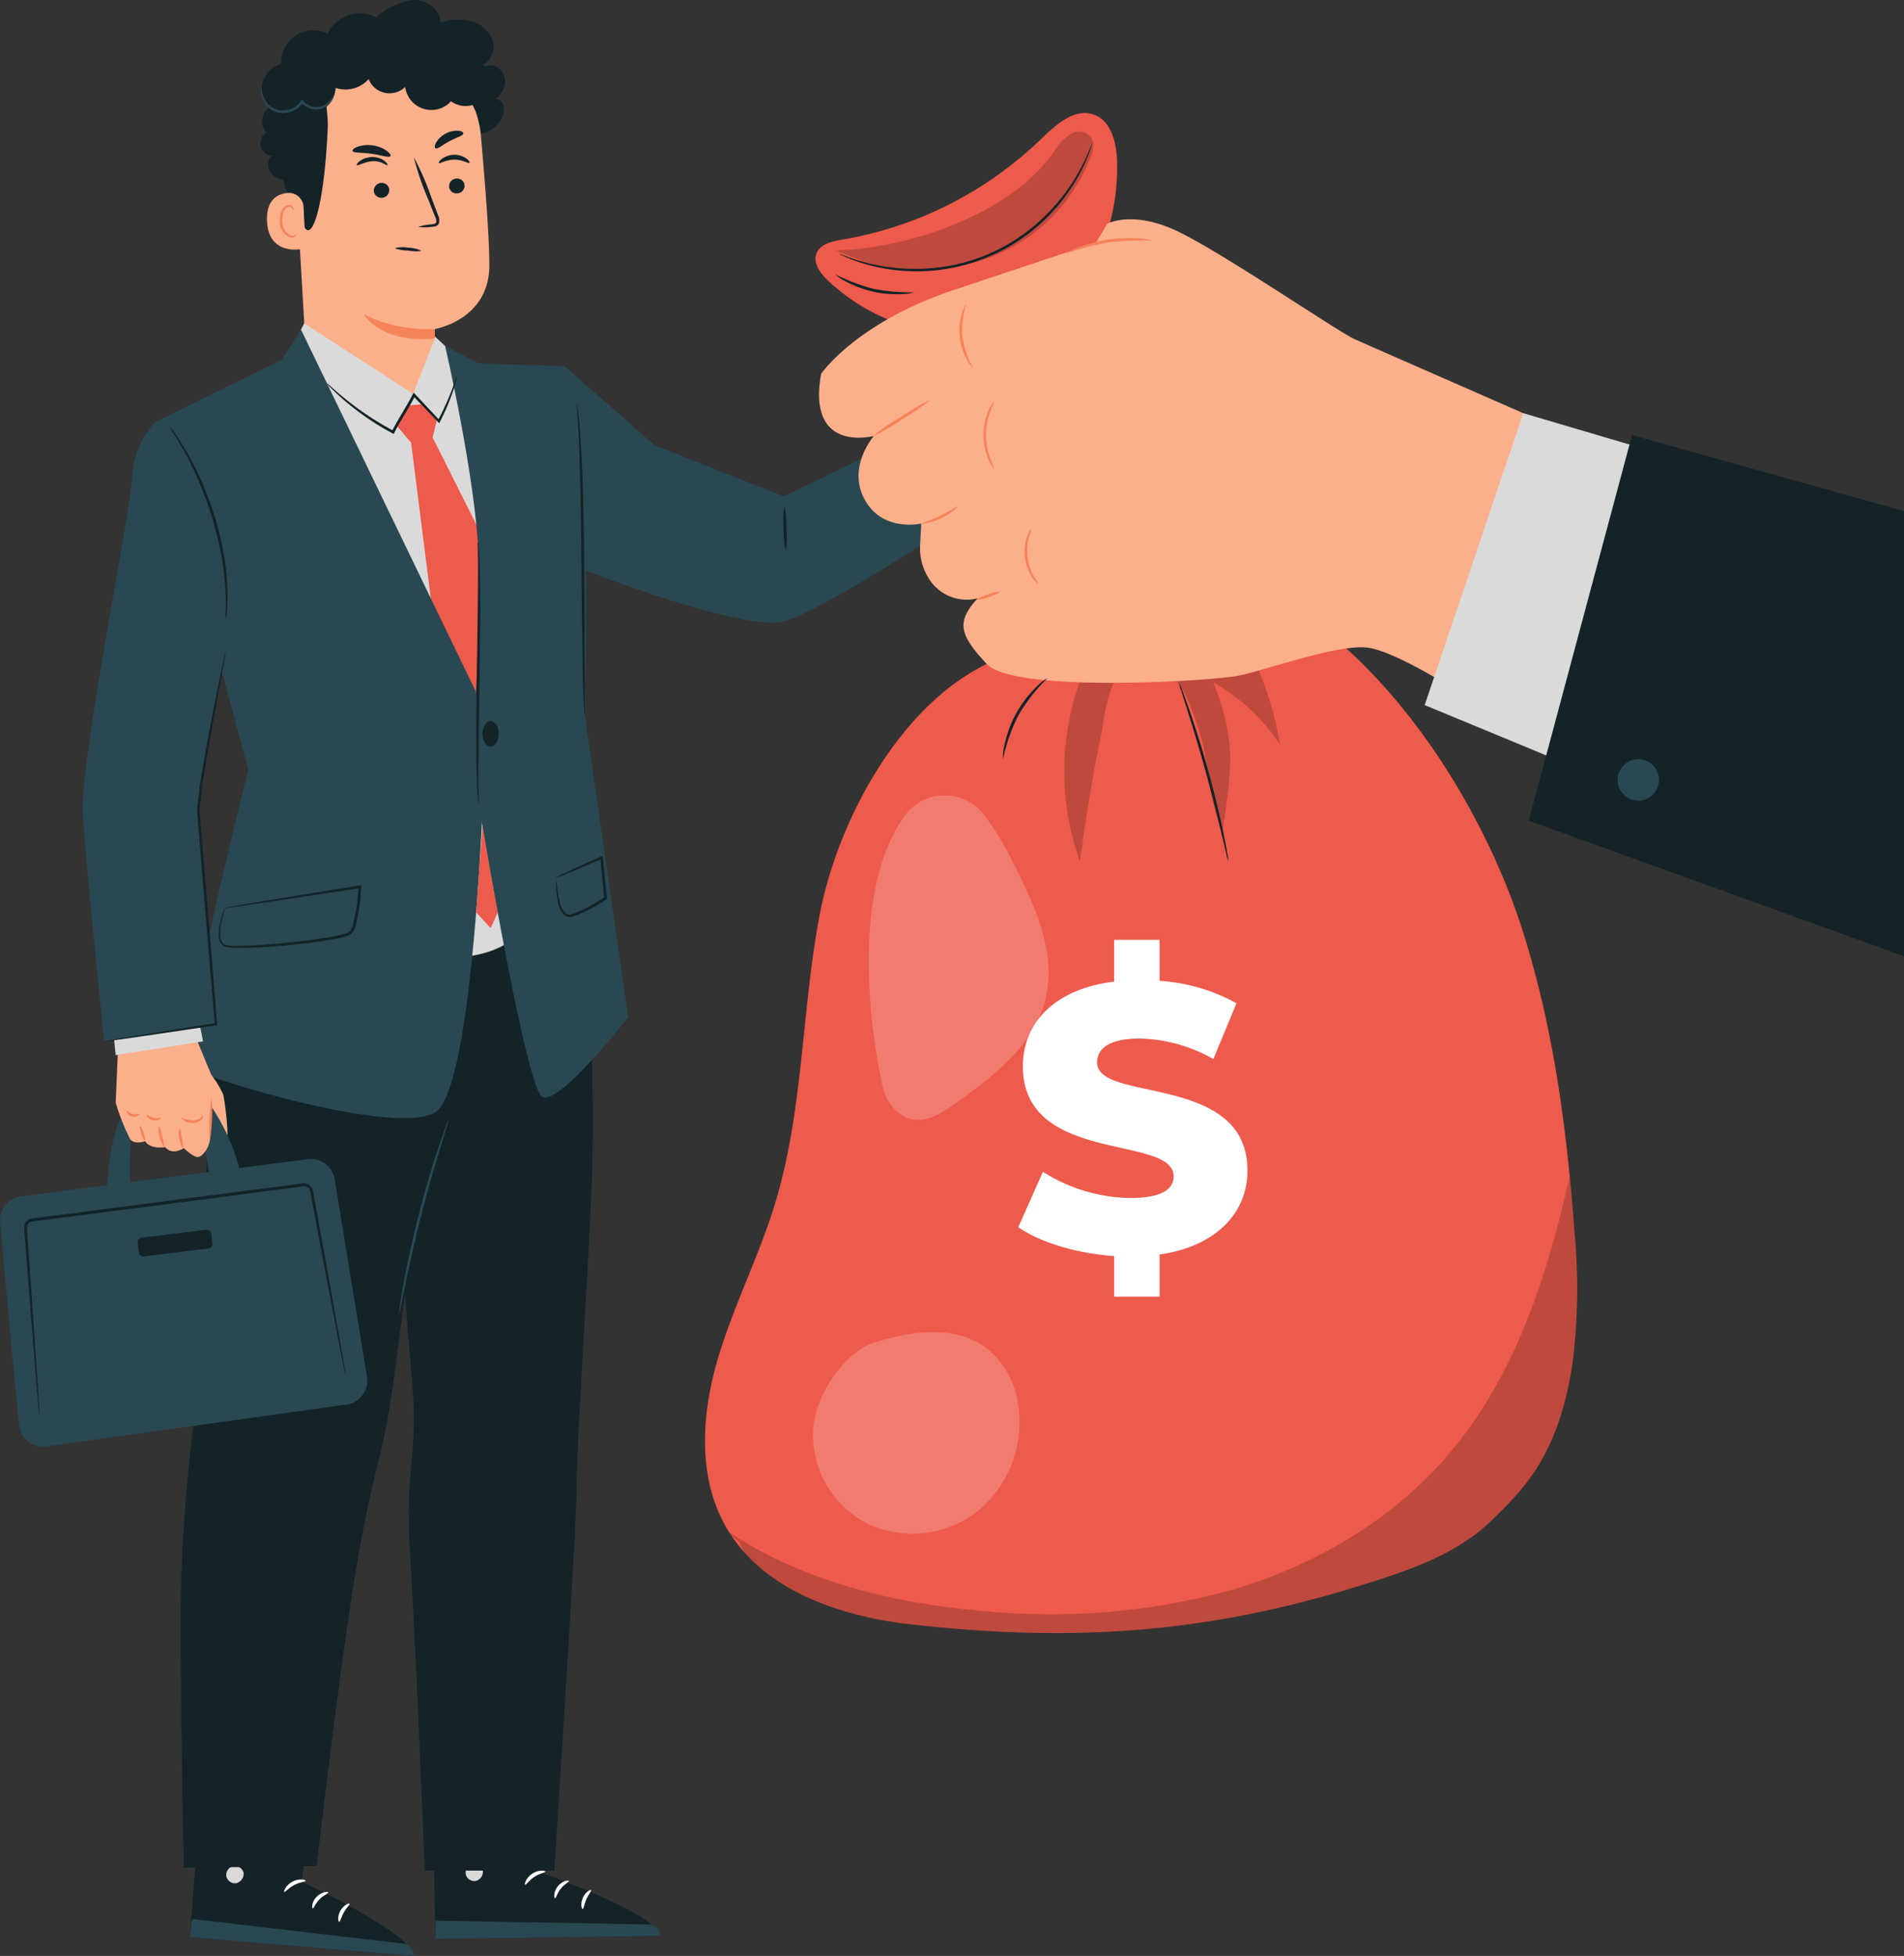 <svg xmlns="http://www.w3.org/2000/svg" xmlns:xlink="http://www.w3.org/1999/xlink" id="Vector_Smart_Object" data-name="Vector Smart Object" width="224" height="230" viewBox="0 0 224 230"><rect x="0" y="0" width="224" height="230" fill="#333333" stroke="none"/><defs><clipPath id="clip-path"><rect id="Rectangle_15" data-name="Rectangle 15" width="224" height="230" fill="none"></rect></clipPath><clipPath id="clip-path-3"><rect id="Rectangle_9" data-name="Rectangle 9" width="25.366" height="29.184" transform="translate(125.212 72.074)" fill="none"></rect></clipPath><clipPath id="clip-path-4"><rect id="Rectangle_10" data-name="Rectangle 10" width="30.313" height="16.34" transform="translate(98.328 15.5)" fill="none"></rect></clipPath><clipPath id="clip-path-5"><rect id="Rectangle_11" data-name="Rectangle 11" width="99.72" height="53.715" transform="translate(85.823 138.307)" fill="none"></rect></clipPath><clipPath id="clip-path-6"><rect id="Rectangle_12" data-name="Rectangle 12" width="21.158" height="38.161" transform="translate(102.199 93.527)" fill="none"></rect></clipPath><clipPath id="clip-path-7"><rect id="Rectangle_13" data-name="Rectangle 13" width="24.314" height="23.697" transform="translate(95.626 156.648)" fill="none"></rect></clipPath></defs><g id="Group_41" data-name="Group 41"><g id="Group_40" data-name="Group 40" clip-path="url(#clip-path)"><g id="Group_39" data-name="Group 39"><g id="Group_38" data-name="Group 38" clip-path="url(#clip-path)"><path id="Path_118" data-name="Path 118" d="M114.1,50.683s1.05.809,1.857-1.132a94.5,94.5,0,0,0,3.229-10.27c.4-2.022,2.5-6.146,2.5-7.6s1.453-1.132,1.372,1.294a62.554,62.554,0,0,1-.968,7.035s1.211,0,.4,2.345a13.989,13.989,0,0,0-1.05,5.418,8.176,8.176,0,0,1-.565,5.5c-1.211,2.264-4.843,3.477-4.843,3.477s-1.856-1.941-1.937-6.065" fill="#fbb08b"></path><path id="Path_119" data-name="Path 119" d="M119.115,46.383a5.444,5.444,0,0,1,.11-1.118c.1-.685.259-1.629.495-2.661a5.751,5.751,0,0,1,.478-1.444,2.346,2.346,0,0,1,.854-.937c.653-.386,1.152-.2,1.124-.167a2.337,2.337,0,0,0-1,.36,2.262,2.262,0,0,0-.713.88,6.312,6.312,0,0,0-.429,1.38,23.025,23.025,0,0,1-.922,3.706" fill="#f58459"></path><path id="Path_120" data-name="Path 120" d="M113.387,49.292l1.34-.467,3.286,7.922-1.18.928Z" fill="#dadada"></path><path id="Path_121" data-name="Path 121" d="M113.453,48.26c-.58,0-21.233,10.114-21.233,10.114l-15.2-6.025-10.633-9.3,2.4,23.986s18.41,7.215,23.339,6.053,25.389-14.957,25.389-14.957Z" fill="#294852"></path><path id="Path_122" data-name="Path 122" d="M92.439,64.783a11.11,11.11,0,0,1-.245-2.673,11.121,11.121,0,0,1,.08-2.683,11.119,11.119,0,0,1,.245,2.673,11.121,11.121,0,0,1-.08,2.683" fill="#132328"></path><path id="Path_123" data-name="Path 123" d="M64.014,206.572l-.3,13.642s13.743,4.884,13.933,7.41L51.226,228l-.41-21.275Z" fill="#132328"></path><path id="Path_124" data-name="Path 124" d="M55.53,219.184a1.082,1.082,0,0,0-.729,1.244,1.038,1.038,0,0,0,1.225.734,1.14,1.14,0,0,0,.765-1.321,1.075,1.075,0,0,0-1.359-.622" fill="#dadada"></path><path id="Path_125" data-name="Path 125" d="M51.225,228l.043-2.146,25.319.443s1.184.5,1.063,1.328Z" fill="#294852"></path><path id="Path_126" data-name="Path 126" d="M64.144,220.074c0,.129-.648.2-1.277.622-.64.408-.959.972-1.079.923-.119-.023.062-.8.833-1.3s1.547-.364,1.522-.246" fill="#fff"></path><path id="Path_127" data-name="Path 127" d="M66.931,221.183c.031.124-.525.352-.955.9-.447.541-.549,1.134-.677,1.13-.121.022-.221-.733.327-1.411s1.3-.747,1.3-.624" fill="#fff"></path><path id="Path_128" data-name="Path 128" d="M68.553,224.484c-.117.029-.305-.614.016-1.326s.92-1,.976-.9c.075.105-.311.491-.567,1.08s-.3,1.128-.426,1.143" fill="#fff"></path><path id="Path_129" data-name="Path 129" d="M63.867,216.957c-.052.118-.647-.051-1.375.009-.73.045-1.294.3-1.363.189-.076-.093.472-.579,1.33-.638s1.47.338,1.408.44" fill="#fff"></path><path id="Path_130" data-name="Path 130" d="M37.144,207.711l-1.629,13.547s13.2,6.209,13.14,8.742l-26.334-2.222L24,206.565Z" fill="#132328"></path><path id="Path_131" data-name="Path 131" d="M27.468,219.427a1.081,1.081,0,0,0-.847,1.167,1.038,1.038,0,0,0,1.148.851,1.14,1.14,0,0,0,.89-1.24,1.077,1.077,0,0,0-1.292-.752" fill="#dadada"></path><path id="Path_132" data-name="Path 132" d="M22.321,227.778l.252-2.132,25.154,2.929s1.13.61.927,1.426Z" fill="#294852"></path><path id="Path_133" data-name="Path 133" d="M35.952,221.16c-.015.128-.663.132-1.331.494-.677.343-1.05.874-1.164.813-.116-.035.14-.789.956-1.212s1.576-.21,1.538-.094" fill="#fff"></path><path id="Path_134" data-name="Path 134" d="M38.618,222.538c.019.127-.557.3-1.039.808-.5.494-.658,1.074-.785,1.056-.122.01-.148-.751.464-1.371s1.368-.616,1.36-.493" fill="#fff"></path><path id="Path_135" data-name="Path 135" d="M39.909,225.982c-.119.017-.244-.641.145-1.318s1.015-.908,1.061-.8c.063.112-.359.458-.67,1.019s-.407,1.094-.536,1.1" fill="#fff"></path><path id="Path_136" data-name="Path 136" d="M35.982,218.031c-.064.113-.639-.114-1.37-.126-.73-.027-1.317.17-1.374.053-.067-.1.526-.529,1.386-.5s1.43.481,1.358.576" fill="#fff"></path><path id="Path_137" data-name="Path 137" d="M24.951,122.455l-1.842,42.462a201.74,201.74,0,0,0-1.82,21.88c-.126,11.548.338,32.834.338,32.834l15.633-.218s2.953-25.96,5.079-37.478c2.18-11.819,2.778-10.154,4.323-22.258,1.471-11.535,6.577-49.362,6.577-49.362Z" fill="#132328"></path><path id="Path_138" data-name="Path 138" d="M40.784,102.831l28-1.4s1.317,24.151.86,36.866c-.375,10.433-1.8,31.035-1.8,36.382S65.2,219.96,65.2,219.96H49.975s-1.008-25.71-1.72-36.937,1.068-11.405.178-21.206-1.246-17.82-1.779-18.89-5.871-40.1-5.871-40.1" fill="#132328"></path><path id="Path_139" data-name="Path 139" d="M35.089,39.39l.8-1.579,15.268,1.743L53.239,41.5s8.588,29.478,8.28,29.994.59,37.658.59,37.658c-5.448,4.881-11.45,3.763-17.589,1.159L41.147,58.2,35.089,43.055Z" fill="#dadada"></path><path id="Path_140" data-name="Path 140" d="M48.367,52.054l2.315,18.3L55.9,83.3s3.911-13.243,3.982-13.6-8.988-18.256-8.988-18.256Z" fill="#ee5a4b"></path><path id="Path_141" data-name="Path 141" d="M35.411,38.752,33.158,42.3,18.248,49.638l10.968,40.9S20.76,124,22.113,125.361s25.443,8.563,29.308,5.271,5.135-31.1,5.328-34.971-.8-14.4-.8-14.4Z" fill="#294852"></path><path id="Path_142" data-name="Path 142" d="M56.02,107.288l1.7,1.847.835-1.847L56.763,97.142Z" fill="#ee5a4b"></path><path id="Path_143" data-name="Path 143" d="M52.371,40.694l3.934,2.04,10.078.321s1.989,16.621,2.4,21.076,0,19.884,0,19.884L73.9,119.62s-7.923,10.185-10.049,9.41-8.294-39.109-8.294-39.109L56.168,78s.529-3.4.142-12.69-3.939-24.613-3.939-24.613" fill="#294852"></path><path id="Path_144" data-name="Path 144" d="M67.849,47.453a1.6,1.6,0,0,1,.073.365c.038.277.087.627.147,1.057.1.922.212,2.258.307,3.913.184,3.308.3,7.882.351,12.932.023,5.032.044,9.586.06,12.935.006,1.622.011,2.95.015,3.919,0,.433,0,.787,0,1.065a1.65,1.65,0,0,1-.021.373,1.661,1.661,0,0,1-.045-.37c-.017-.279-.038-.632-.065-1.064-.041-.926-.084-2.265-.119-3.92-.068-3.311-.1-7.884-.155-12.935S68.271,56.1,68.146,52.8c-.065-1.652-.144-2.988-.2-3.911-.034-.431-.063-.784-.085-1.061a1.629,1.629,0,0,1-.008-.373" fill="#132328"></path><path id="Path_145" data-name="Path 145" d="M56.31,94.484a1.167,1.167,0,0,1-.051-.31c-.022-.242-.05-.538-.083-.895-.047-.778-.094-1.905-.118-3.3-.047-2.786-.018-6.635.043-10.883s.127-8.1.139-10.879c.005-1.392-.007-2.516-.015-3.295-.009-.357-.016-.653-.022-.895a1.207,1.207,0,0,1,.014-.315,1.082,1.082,0,0,1,.051.31c.023.242.05.538.083.895.047.778.1,1.905.119,3.3.047,2.786.017,6.635-.044,10.885S56.3,87.2,56.288,89.979c-.006,1.392.007,2.516.015,3.295.009.357.016.653.021.9a1.148,1.148,0,0,1-.014.314" fill="#132328"></path><path id="Path_146" data-name="Path 146" d="M26.56,72.822a5.329,5.329,0,0,1,0-.944c.017-.3.019-.672.008-1.1s-.005-.918-.048-1.458a33.518,33.518,0,0,0-.434-3.767,43.288,43.288,0,0,0-1.079-4.517,46.37,46.37,0,0,0-1.589-4.366c-.579-1.306-1.127-2.473-1.657-3.415-.249-.481-.5-.9-.718-1.27s-.4-.69-.57-.944A5.334,5.334,0,0,1,20,50.223a5.107,5.107,0,0,1,.58.745c.183.244.391.552.62.918s.5.778.763,1.253a35.664,35.664,0,0,1,1.732,3.408,42.18,42.18,0,0,1,1.626,4.391A39.524,39.524,0,0,1,26.383,65.5a29.775,29.775,0,0,1,.368,3.807c.029.544.015,1.037,0,1.47a10.289,10.289,0,0,1-.064,1.107,5.281,5.281,0,0,1-.126.937" fill="#132328"></path><path id="Path_147" data-name="Path 147" d="M46.645,50.052c.154.147,1.724,2,1.724,2l2.444-.283.611-2.465-1.688-1.779-1.709.158Z" fill="#ee5a4b"></path><path id="Path_148" data-name="Path 148" d="M53.739,44.242a1.507,1.507,0,0,1-.066.405c-.061.26-.155.64-.3,1.118a27.251,27.251,0,0,1-1.611,3.826l-.086.176-.136-.141-2.949-3.076.259-.04c-.346.7-.757,1.4-1.177,2.109-.46.773-.91,1.522-1.28,2.265l-.074.147-.144-.077A31.567,31.567,0,0,1,40.417,47c-.659-.573-1.162-1.057-1.5-1.4a3.475,3.475,0,0,1-.493-.555,3.923,3.923,0,0,1,.57.475c.358.317.879.775,1.552,1.322a35.406,35.406,0,0,0,5.77,3.827l-.217.07c.375-.762.827-1.519,1.286-2.291.42-.706.829-1.4,1.171-2.083l.1-.207.156.168c1.055,1.124,2.042,2.175,2.915,3.107l-.222.034a33.035,33.035,0,0,0,1.708-3.755c.337-.933.489-1.481.521-1.472" fill="#132328"></path><path id="Path_149" data-name="Path 149" d="M26.48,106.765a1.377,1.377,0,0,1,.291-.071l.875-.162,3.3-.566,11.365-1.849.2-.032-.014.2a22.192,22.192,0,0,1-.668,4.6,1.965,1.965,0,0,1-.592,1,4.573,4.573,0,0,1-1.038.351c-.684.163-1.361.277-2.028.383-1.334.207-2.625.356-3.856.481a60.219,60.219,0,0,1-6.57.358,4.359,4.359,0,0,1-1.355-.177,1.246,1.246,0,0,1-.639-1.05,5.714,5.714,0,0,1,.2-1.916,10.648,10.648,0,0,1,.357-1.157,1.723,1.723,0,0,1,.17-.386,2.6,2.6,0,0,1-.107.407c-.077.264-.188.654-.3,1.164a5.855,5.855,0,0,0-.144,1.864,1.063,1.063,0,0,0,.541.884,4.318,4.318,0,0,0,1.277.136c1.86,0,4.081-.174,6.535-.426,1.227-.132,2.513-.288,3.837-.5.662-.107,1.335-.223,2-.383a4.453,4.453,0,0,0,.947-.315,1.808,1.808,0,0,0,.448-.818,22.31,22.31,0,0,0,.661-4.514l.183.166-11.31,1.711-3.34.478-.906.118a1.763,1.763,0,0,1-.326.026" fill="#132328"></path><path id="Path_150" data-name="Path 150" d="M65.394,103.208a10.925,10.925,0,0,1,1.46-.737c.935-.437,2.271-1.045,3.855-1.754l.185-.083.021.2c.131,1.275.276,2.7.429,4.193.02.2.039.39.056.573l.01.1-.079.052a17.905,17.905,0,0,1-3.3,1.787,5.262,5.262,0,0,1-.814.259.994.994,0,0,1-.847-.2,2.618,2.618,0,0,1-.676-1.293,10.91,10.91,0,0,1-.272-2.023c-.009-.206-.016-.385-.023-.548a1.085,1.085,0,0,1-.005-.192,1.92,1.92,0,0,1,.15.727,13.724,13.724,0,0,0,.367,1.974,2.454,2.454,0,0,0,.627,1.149.723.723,0,0,0,.623.129,5.22,5.22,0,0,0,.762-.259,18.831,18.831,0,0,0,3.223-1.78l-.069.15c-.018-.182-.037-.377-.057-.573l-.4-4.2.206.121c-1.593.684-2.945,1.254-3.9,1.645a10.916,10.916,0,0,1-1.531.574" fill="#132328"></path><path id="Path_151" data-name="Path 151" d="M58.681,86.291c0,.83-.43,1.5-.959,1.5s-.958-.672-.958-1.5.429-1.5.958-1.5.959.672.959,1.5" fill="#132328"></path><path id="Path_152" data-name="Path 152" d="M34.185,21.182a2.92,2.92,0,0,1-1.545-.239A1.944,1.944,0,0,1,31.608,19.8a1.465,1.465,0,0,1,.349-1.466,1.5,1.5,0,1,1,.565-2.939,4.913,4.913,0,0,1,.768-2.614l4.055,2.243Z" fill="#132328"></path><path id="Path_153" data-name="Path 153" d="M55.744,15.69a3.236,3.236,0,0,0,3.388-2.035,1.935,1.935,0,0,0,.073-1.262,1.1,1.1,0,0,0-.933-.773,2.593,2.593,0,0,0,1.112-1.695,2.038,2.038,0,0,0-.68-1.871,1.674,1.674,0,0,0-1.939-.118,2.008,2.008,0,0,0-1.123-1.81l-3.054.706Z" fill="#132328"></path><path id="Path_154" data-name="Path 154" d="M51.153,39.8v-1.11s6.388-1.047,6.416-7.453c.013-3.094-.477-9.468-.987-15.231A11.922,11.922,0,0,0,44.617,5.124L44,5.129c-6.649.442-9.988,6.347-9.363,12.993l1.158,19.906L48.6,46.311Z" fill="#fbb08b"></path><path id="Path_155" data-name="Path 155" d="M51.153,38.687A17.522,17.522,0,0,1,42.8,36.98s1.977,3.445,8.353,2.817Z" fill="#f58459"></path><path id="Path_156" data-name="Path 156" d="M54.654,21.81a.914.914,0,0,1-.873.93.874.874,0,0,1-.947-.818.914.914,0,0,1,.872-.93.875.875,0,0,1,.948.818" fill="#132328"></path><path id="Path_157" data-name="Path 157" d="M55.232,19.149c-.112.12-.808-.387-1.791-.377s-1.7.509-1.806.389c-.053-.053.06-.269.373-.5a2.5,2.5,0,0,1,1.445-.458,2.4,2.4,0,0,1,1.426.448c.3.23.408.444.353.5" fill="#132328"></path><path id="Path_158" data-name="Path 158" d="M45.8,22.326a.914.914,0,0,1-.873.93.874.874,0,0,1-.947-.818.915.915,0,0,1,.872-.93.875.875,0,0,1,.948.818" fill="#132328"></path><path id="Path_159" data-name="Path 159" d="M45.575,19.41c-.113.12-.614-.469-1.6-.458s-1.895.591-2,.471c-.052-.052.06-.269.374-.5a2.508,2.508,0,0,1,1.445-.458,2.4,2.4,0,0,1,1.426.448c.3.23.408.444.354.5" fill="#132328"></path><path id="Path_160" data-name="Path 160" d="M49.2,26.681a6.506,6.506,0,0,1,1.593-.3c.25-.028.488-.08.529-.252a1.281,1.281,0,0,0-.173-.745q-.362-.907-.757-1.906a32.824,32.824,0,0,1-1.707-4.993,33.023,33.023,0,0,1,2.1,4.844c.253.67.5,1.308.726,1.919a1.459,1.459,0,0,1,.138.986.63.63,0,0,1-.41.37,1.736,1.736,0,0,1-.426.062,6.272,6.272,0,0,1-1.617.015" fill="#132328"></path><path id="Path_161" data-name="Path 161" d="M45.927,18.356c-.159.236-1.08-.127-2.231-.274-1.15-.171-2.133-.069-2.223-.34-.038-.127.18-.332.608-.492a3.9,3.9,0,0,1,3.394.468c.369.269.524.525.453.638" fill="#132328"></path><path id="Path_162" data-name="Path 162" d="M54.509,15.7c-.057.289-.826.458-1.619.9-.806.411-1.381.955-1.65.838-.122-.06-.128-.315.059-.664a2.787,2.787,0,0,1,1.129-1.06,2.753,2.753,0,0,1,1.505-.337c.392.043.6.192.576.328" fill="#132328"></path><path id="Path_163" data-name="Path 163" d="M55.943,13.071s-1.719-4-3.657-4.918c-2.348-1.115-3.333,1.464-5.565.858s-4.473-1.675-6.736.068c-2.477,1.908-1.3,3.224-1.429,6.067-.532,11.528-2.607,14.8-3.248,9.381-.07-.594-1.721-1.054-1.985-3.565-.343-3.255-.5-7.21.207-9.527A9.12,9.12,0,0,1,37.2,6.626c3.121-2.369,7.433-2.454,10.364-2.182s8.6,3.6,8.378,8.627" fill="#132328"></path><path id="Path_164" data-name="Path 164" d="M35.714,24.349a1.737,1.737,0,0,0-1.888-1.66c-1.191.123-2.513.813-2.415,3.28.175,4.378,4.527,3.3,4.529,3.174,0-.086-.137-2.962-.226-4.794" fill="#fbb08b"></path><path id="Path_165" data-name="Path 165" d="M34.924,27.533c-.02-.013-.074.056-.2.12a.758.758,0,0,1-.569.035,1.89,1.89,0,0,1-.939-1.658,2.528,2.528,0,0,1,.17-1.1.878.878,0,0,1,.549-.608.386.386,0,0,1,.458.191c.063.12.039.209.063.215s.09-.077.048-.256a.491.491,0,0,0-.183-.268.573.573,0,0,0-.425-.094,1.069,1.069,0,0,0-.768.71,2.591,2.591,0,0,0-.216,1.231A1.984,1.984,0,0,0,34.1,27.9a.814.814,0,0,0,.691-.143c.131-.113.15-.213.135-.22" fill="#f58459"></path><path id="Path_166" data-name="Path 166" d="M49.952,12.311c.011,0,.02,0,.031,0,.026,0,.053,0,.079,0Z" fill="#ee5a4b"></path><path id="Path_167" data-name="Path 167" d="M57.892,4.606a3.654,3.654,0,0,0-2.608-2.161,6.916,6.916,0,0,0-3.481.2C51.86,1.048,50.078-.1,48.491.007a8.607,8.607,0,0,0-4.252,2.017,4.188,4.188,0,0,0-5.692,1.954,3.768,3.768,0,0,0-5.464,3.579,2.926,2.926,0,0,0-1.339,4.987,2.063,2.063,0,0,0,1.135,3.763l3.06-2.927a3.253,3.253,0,0,0,3.55-3.039A3.664,3.664,0,0,0,43.368,9.3a2.641,2.641,0,0,0,4.3.922,3.107,3.107,0,0,0,5.39,1.684,2.947,2.947,0,0,0,3.869-.364,2.96,2.96,0,0,0-.1-3.892,2.516,2.516,0,0,0,1.069-3.045" fill="#132328"></path><path id="Path_168" data-name="Path 168" d="M39.294,11.081c.016,0,.012.136-.069.365a2.144,2.144,0,0,1-.584.848,2.172,2.172,0,0,1-1.455.565,2.34,2.34,0,0,1-1.777-.814l.252-.017a2.706,2.706,0,0,1-.829.83,2.785,2.785,0,0,1-2.323.323,2.651,2.651,0,0,1-1.472-1.231,2.594,2.594,0,0,1-.344-1.244.939.939,0,0,1,.074-.466,3.452,3.452,0,0,0,.462,1.593A2.492,2.492,0,0,0,32.6,12.9a2.547,2.547,0,0,0,2.065-.312,2.441,2.441,0,0,0,.734-.726l.117-.181.135.164a2.106,2.106,0,0,0,1.541.739,2.019,2.019,0,0,0,1.32-.447,3.143,3.143,0,0,0,.784-1.056" fill="#294852"></path><path id="Path_169" data-name="Path 169" d="M49.59,29.5A4.658,4.658,0,0,1,48,29.458a4.662,4.662,0,0,1-1.567-.271,3.529,3.529,0,0,1,1.6-.054,3.525,3.525,0,0,1,1.557.367" fill="#132328"></path><path id="Path_170" data-name="Path 170" d="M24.819,126.347a11.706,11.706,0,0,1,1.451,2.368,32.557,32.557,0,0,1,.5,4.681s-.776.482-1.622-1.642a17.8,17.8,0,0,1-1.02-3.144Z" fill="#fbb08b"></path><path id="Path_171" data-name="Path 171" d="M12.42,146.427s-.363-13.983,2.652-15.951,7.343-3.578,8.839-1.68a24.667,24.667,0,0,1,4.114,8.064,52.825,52.825,0,0,1,1.333,8.306l-3.725.087S23.959,131.5,22.57,129.617s-6.821.518-7.111,3.047-.164,13.69-.164,13.69Z" fill="#294852"></path><path id="Path_172" data-name="Path 172" d="M2.257,167.585c-.6-5.708-1.745-18.311-2.245-23.855a2.821,2.821,0,0,1,2.447-3.055l33.766-4.369a2.821,2.821,0,0,1,3.143,2.344L43.178,161.9a2.824,2.824,0,0,1-2.393,3.255L5.45,170.089a2.821,2.821,0,0,1-3.193-2.5" fill="#294852"></path><path id="Path_173" data-name="Path 173" d="M24.709,133.757l.345-6.888-2.908-7.026L13.941,122l-.333,7.656a25.583,25.583,0,0,0,1.709,4.308c.571.692,1.763.224,1.763.224.61,1.014,2.363.7,2.363.7.83,1.042,2.185.118,2.185.118s1.138,1.1,1.677,1.05a1.042,1.042,0,0,0,.574-.345,2.96,2.96,0,0,0,.831-1.947" fill="#fbb08b"></path><path id="Path_174" data-name="Path 174" d="M16.485,132.376c.08-.025.267.349.418.835s.206.9.126.925-.267-.349-.418-.835-.206-.9-.126-.925" fill="#f58459"></path><path id="Path_175" data-name="Path 175" d="M18.668,132.336a4.5,4.5,0,0,1,.4,1.291,4.517,4.517,0,0,1,.289,1.321,3.819,3.819,0,0,1-.692-2.613" fill="#f58459"></path><path id="Path_176" data-name="Path 176" d="M21.147,132.628c.086,0,.139.529.242,1.165a3.59,3.59,0,0,1,.129,1.184c-.077.028-.326-.468-.431-1.136a1.9,1.9,0,0,1,.059-1.213" fill="#f58459"></path><path id="Path_177" data-name="Path 177" d="M24.895,129.031a22.536,22.536,0,0,1-.212,5.229,22.536,22.536,0,0,1,.212-5.229" fill="#f58459"></path><path id="Path_178" data-name="Path 178" d="M16.4,130.989c.023.032-.033.129-.185.216a.956.956,0,0,1-1.226-.293c-.1-.146-.1-.259-.068-.277.074-.04.3.266.7.357s.735-.072.782,0" fill="#f58459"></path><path id="Path_179" data-name="Path 179" d="M18.93,131.475c.02.034-.055.127-.226.2a1.2,1.2,0,0,1-1.336-.309c-.12-.143-.146-.261-.114-.283.072-.048.345.251.8.348.454.113.83-.035.873.04" fill="#f58459"></path><path id="Path_180" data-name="Path 180" d="M23.8,131.1c.03-.037.189.193-.015.482a1.469,1.469,0,0,1-1.042.467,1.772,1.772,0,0,1-1.089-.284c-.242-.165-.334-.326-.306-.352a3.529,3.529,0,0,0,1.376.331,1.643,1.643,0,0,0,.9-.3c.171-.153.139-.326.177-.339" fill="#f58459"></path><path id="Path_181" data-name="Path 181" d="M40.641,161.629a.864.864,0,0,1-.055-.2c-.033-.152-.074-.345-.126-.586-.108-.542-.259-1.3-.453-2.261-.382-1.992-.926-4.83-1.6-8.327-.333-1.761-.7-3.687-1.087-5.754q-.291-1.552-.6-3.205c-.052-.276-.1-.553-.156-.833l-.079-.412a.708.708,0,0,0-.16-.31.73.73,0,0,0-.638-.244l-.872.115L19.574,141.6l-15.25,1.962a2.574,2.574,0,0,0-.8.159.728.728,0,0,0-.362.58c.021.53.076,1.13.111,1.678q.119,1.678.231,3.255c.146,2.1.283,4.053.409,5.841.238,3.553.432,6.437.568,8.46.057.98.1,1.751.135,2.3.011.247.02.444.027.6a.887.887,0,0,1,0,.2.842.842,0,0,1-.033-.2c-.016-.154-.037-.35-.062-.6-.049-.551-.117-1.319-.2-2.3-.162-2.022-.395-4.9-.68-8.452-.138-1.787-.29-3.741-.453-5.838q-.12-1.576-.249-3.253c-.038-.57-.1-1.1-.119-1.725a1.055,1.055,0,0,1,.52-.84,1.176,1.176,0,0,1,.479-.145l.438-.057,15.246-1.991,15.247-1.962.874-.111a1.053,1.053,0,0,1,.92.355,1.023,1.023,0,0,1,.228.448l.081.428q.077.418.152.833.3,1.654.584,3.209c.375,2.069.724,4,1.043,5.761l1.486,8.348c.164.967.293,1.729.386,2.273.038.244.068.439.092.592a.925.925,0,0,1,.019.2" fill="#132328"></path><path id="Path_182" data-name="Path 182" d="M24.534,146.8l-7.612.939a.526.526,0,0,1-.585-.457l-.141-1.151a.525.525,0,0,1,.457-.585l7.612-.939a.526.526,0,0,1,.585.457l.141,1.15a.526.526,0,0,1-.457.586" fill="#132328"></path><path id="Path_183" data-name="Path 183" d="M18.248,49.638a10.235,10.235,0,0,0-2.706,6.528c-.193,4.123-6.186,33.56-5.8,39.563s2.513,26.725,2.513,26.725L25.4,120.432l-2.07-25.08.33-3.108c1.16-7.165,2.9-15.686,2.9-15.686Z" fill="#294852"></path><path id="Path_184" data-name="Path 184" d="M23.546,120.718l-10.118,1.557.018.179.163,1.614,10.284-1.612Z" fill="#dadada"></path><path id="Path_185" data-name="Path 185" d="M26.56,76.557a1.916,1.916,0,0,1-.047.36c-.045.261-.106.6-.182,1.036-.17.931-.412,2.242-.712,3.881-.3,1.671-.658,3.673-1.064,5.94-.192,1.14-.4,2.346-.608,3.61-.049.315-.107.634-.15.958s-.068.655-.1.988q-.1,1-.212,2.038V95.34c.249,2.99.523,6.259.807,9.669.46,5.683.888,10.979,1.247,15.412l.01.128-.126.019-9.551,1.411-2.669.373-.7.087a1.111,1.111,0,0,1-.243.016,1.041,1.041,0,0,1,.236-.058l.7-.128,2.657-.446,9.533-1.526-.116.146c-.374-4.432-.819-9.727-1.3-15.407-.278-3.41-.545-6.68-.789-9.671V95.35l0-.014q.113-1.04.221-2.042.054-.5.108-.99c.045-.325.105-.646.156-.964.222-1.264.435-2.47.636-3.61.415-2.274.8-4.274,1.133-5.93.338-1.632.608-2.938.8-3.866.1-.428.173-.769.231-1.026a1.853,1.853,0,0,1,.1-.35" fill="#132328"></path><path id="Path_186" data-name="Path 186" d="M52.826,131.533a5.167,5.167,0,0,1-.242.9l-.751,2.436c-.632,2.058-1.467,4.91-2.282,8.089s-1.45,6.084-1.886,8.192c-.206,1.009-.379,1.849-.512,2.5a5.112,5.112,0,0,1-.222.911,5.239,5.239,0,0,1,.1-.933c.082-.6.221-1.458.411-2.519.378-2.122.981-5.04,1.8-8.229s1.69-6.036,2.379-8.078c.344-1.021.635-1.843.85-2.407a5.221,5.221,0,0,1,.363-.864" fill="#294852"></path><path id="Path_187" data-name="Path 187" d="M128.715,13.487c-2.265-.831-4.484,1.161-6.216,2.843a44.357,44.357,0,0,1-23.44,11.851c-1.173.2-2.563.5-2.995,1.61-.444,1.141.439,2.343,1.325,3.185a23.391,23.391,0,0,0,15.393,6.372l15.133-6.807a25.147,25.147,0,0,0,3.5-13.726c-.079-2.117-.719-4.6-2.7-5.328" fill="#ee5a4b"></path><path id="Path_188" data-name="Path 188" d="M185.235,144.917c-.879-12.046-2.465-24.118-6.147-35.619s-11.478-25.362-22.227-34.38l-40.767,3.162c-10.276,4.945-17.6,18.455-19.7,29.68s-1.887,22.893-5.226,33.813c-1.927,6.3-5,12.216-6.817,18.553s-2.252,13.481.954,19.24c4.17,7.488,13.3,10.673,21.8,11.63,18.784,2.113,34.605,1.132,52.661-4.471,5.618-1.743,11.459-3.615,15.682-7.716,3.707-3.6,7.9-7.6,9.536-18.411a69.67,69.67,0,0,0,.248-15.48" fill="#ee5a4b"></path><g id="Group_25" data-name="Group 25" opacity="0.2"><g id="Group_24" data-name="Group 24"><g id="Group_23" data-name="Group 23" clip-path="url(#clip-path-3)"><path id="Path_189" data-name="Path 189" d="M150.578,87.533a40.125,40.125,0,0,0-6.051-15.46l-17,6.774a31.472,31.472,0,0,0-.49,22.41c.7-4.73,1.224-8.793,2.691-15.734a19.963,19.963,0,0,1,1.047-4.626,4.245,4.245,0,0,1,7.564-.944,14.108,14.108,0,0,1,2.092,4.088c2.262,5.942,1.1,7.9,3.366,13.844,1.1-7.373,1.706-10.724-1.062-17.645a22.929,22.929,0,0,1,7.845,7.292" fill="#040504"></path></g></g></g><path id="Path_190" data-name="Path 190" d="M96.6,43.961s4.07-6.009,15.637-9.87l16.725-5.577,1.286-2.193s2.981-1.671,8.336.9,18.85,11.8,20.777,12.659S183.354,50.4,183.354,50.4L172.216,81.726s-7.926-5.15-11.353-5.578-11.934,2.655-15.147,3.3-26.408,2.067-29.621-1.366-3.642-4.936-1.072-7.725a5.232,5.232,0,0,1-5.579-2.074A6.66,6.66,0,0,1,108.255,64l.128-2.439s-4.5,1.073-6.64-2.789,1.071-7.511,1.071-7.511-7.925,2.146-6.211-7.3" fill="#fbb08b"></path><path id="Path_191" data-name="Path 191" d="M109.481,46.993a25.494,25.494,0,0,1-3.344,2.316,25.392,25.392,0,0,1-3.518,2.04,25.494,25.494,0,0,1,3.344-2.316,25.392,25.392,0,0,1,3.518-2.04" fill="#f58459"></path><path id="Path_192" data-name="Path 192" d="M112.735,59.518a7,7,0,0,1-4.313,2.072c-.021-.094,1.017-.377,2.2-.95s2.055-1.2,2.115-1.122" fill="#f58459"></path><path id="Path_193" data-name="Path 193" d="M117.606,69.6c.027.087-.552.359-1.291.608a3.284,3.284,0,0,1-1.4.3c-.034-.083.545-.356,1.291-.607a3.236,3.236,0,0,1,1.4-.3" fill="#f58459"></path><path id="Path_194" data-name="Path 194" d="M116.955,55.085a2.907,2.907,0,0,1-.655-1.03,7.126,7.126,0,0,1-.005-5.776,2.925,2.925,0,0,1,.652-1.031,10.147,10.147,0,0,1-.439,1.119,8.12,8.12,0,0,0,.005,5.6,10.418,10.418,0,0,1,.442,1.118" fill="#f58459"></path><path id="Path_195" data-name="Path 195" d="M122.16,68.685c-.025.026-.345-.224-.713-.76a5.546,5.546,0,0,1-.6-4.872,2.144,2.144,0,0,1,.5-.912,7.434,7.434,0,0,1-.283.981,6.318,6.318,0,0,0,.58,4.681,7.337,7.337,0,0,1,.517.882" fill="#f58459"></path><path id="Path_196" data-name="Path 196" d="M114.474,43.228a2.731,2.731,0,0,1-.712-.923,7.016,7.016,0,0,1-.584-5.493,2.728,2.728,0,0,1,.5-1.052,10.63,10.63,0,0,0-.449,3.825,10.62,10.62,0,0,0,1.243,3.644" fill="#f58459"></path><path id="Path_197" data-name="Path 197" d="M167.609,82.91l11.6-34.325,12.88,3.8-8.736,37.04Z" fill="#dadada"></path><path id="Path_198" data-name="Path 198" d="M179.849,96.5l12.157-45.338L224,60.1v52.345Z" fill="#132328"></path><path id="Path_199" data-name="Path 199" d="M136.42,147.517v4.955h-5.348V147.7c-4.457-.313-8.69-1.607-11.275-3.393l2.9-6.518a19.64,19.64,0,0,0,10.294,3.081c3.655,0,5.081-1.027,5.081-2.544,0-4.955-17.737-1.34-17.737-12.947,0-4.91,3.521-9.063,10.74-9.955v-4.911h5.348v4.821a21.661,21.661,0,0,1,9.047,2.635l-2.719,6.562a18.4,18.4,0,0,0-8.645-2.411c-3.7,0-5.036,1.25-5.036,2.812,0,4.778,17.692,1.206,17.692,12.724,0,4.732-3.387,8.84-10.339,9.866" fill="#fff"></path><path id="Path_200" data-name="Path 200" d="M118,89.272a5.448,5.448,0,0,1,.168-1.637,13.4,13.4,0,0,1,3.787-6.89,5.416,5.416,0,0,1,1.29-1.018,20.69,20.69,0,0,0-3.413,4.336A20.729,20.729,0,0,0,118,89.272" fill="#132328"></path><path id="Path_201" data-name="Path 201" d="M144.509,101.257a4.253,4.253,0,0,1-.233-.824c-.141-.6-.322-1.356-.536-2.264-.453-1.913-1.1-4.549-1.9-7.437s-1.6-5.484-2.194-7.357c-.282-.89-.52-1.634-.705-2.218a4.317,4.317,0,0,1-.224-.828,4.257,4.257,0,0,1,.345.786c.2.512.478,1.259.8,2.187.653,1.857,1.488,4.447,2.29,7.343s1.416,5.546,1.811,7.474c.2.963.347,1.747.437,2.289a4.359,4.359,0,0,1,.108.849" fill="#132328"></path><g id="Group_28" data-name="Group 28" opacity="0.2"><g id="Group_27" data-name="Group 27"><g id="Group_26" data-name="Group 26" clip-path="url(#clip-path-4)"><path id="Path_202" data-name="Path 202" d="M128.586,16.585a1.782,1.782,0,0,0-2.524-.882,6.485,6.485,0,0,0-2.143,2.25c-5.505,7.731-18.053,11.374-25.591,11.474,7.45,3.448,12.25,2.578,17.058,1.209a20.311,20.311,0,0,0,13.027-12.489,2.754,2.754,0,0,0,.173-1.562" fill="#040504"></path></g></g></g><path id="Path_203" data-name="Path 203" d="M128.5,16.852a1.716,1.716,0,0,1-.1.36c-.082.231-.175.581-.356,1.009a20.44,20.44,0,0,1-1.782,3.505,21.767,21.767,0,0,1-22.459,9.8,20.16,20.16,0,0,1-3.776-1.081c-.436-.159-.756-.329-.978-.426a1.505,1.505,0,0,1-.329-.175c.012-.027.484.173,1.351.483a22.813,22.813,0,0,0,3.773.971,22.461,22.461,0,0,0,5.756.232,21.4,21.4,0,0,0,12.718-5.549,22.564,22.564,0,0,0,3.751-4.378,22.683,22.683,0,0,0,1.86-3.429c.366-.848.54-1.33.569-1.32" fill="#132328"></path><path id="Path_204" data-name="Path 204" d="M107.534,34.361a4.455,4.455,0,0,1-1.412.22,12.623,12.623,0,0,1-6.671-1.515,4.421,4.421,0,0,1-1.18-.809,22.723,22.723,0,0,0,4.483,1.708,22.78,22.78,0,0,0,4.78.4" fill="#132328"></path><path id="Path_205" data-name="Path 205" d="M135.578,28.289a33.85,33.85,0,0,0-5.206.217,33.781,33.781,0,0,0-5.035,1.347,5.4,5.4,0,0,1,1.381-.694,16.534,16.534,0,0,1,7.334-1.121,5.473,5.473,0,0,1,1.525.251" fill="#f58459"></path><path id="Path_206" data-name="Path 206" d="M195.179,91.711a2.434,2.434,0,1,1-2.434-2.438,2.436,2.436,0,0,1,2.434,2.438" fill="#294852"></path><g id="Group_31" data-name="Group 31" opacity="0.2"><g id="Group_30" data-name="Group 30"><g id="Group_29" data-name="Group 29" clip-path="url(#clip-path-5)"><path id="Path_207" data-name="Path 207" d="M184.987,160.4a69.67,69.67,0,0,0,.248-15.48c-.161-2.2-.357-4.407-.574-6.61-2.681,12-6.525,23.819-14.493,33-6.564,7.566-15.579,12.791-25.178,15.621a80.176,80.176,0,0,1-29.743,2.465c-10.34-.92-20.808-3.48-29.425-9.193.078.123.15.253.231.373l.924.731c.133.347.285.684.432,1.025,4.693,5.384,12.418,7.845,19.7,8.663,18.784,2.114,34.605,1.132,52.661-4.471,5.618-1.742,11.459-3.615,15.681-7.716,3.708-3.6,7.9-7.6,9.537-18.411" fill="#040504"></path></g></g></g><g id="Group_34" data-name="Group 34" opacity="0.2"><g id="Group_33" data-name="Group 33"><g id="Group_32" data-name="Group 32" clip-path="url(#clip-path-6)"><path id="Path_208" data-name="Path 208" d="M119.054,101.186a30.911,30.911,0,0,0-3.383-5.485,5.811,5.811,0,0,0-9.276.278c-5.6,7.871-4.641,22.05-2.588,31.661a5.513,5.513,0,0,0,1.714,3.059c2.362,2.032,4.806.528,6.8-.888,4.482-3.183,9.249-6.82,10.632-12.147,1.452-5.593-1.261-11.336-3.9-16.478" fill="#fff"></path></g></g></g><g id="Group_37" data-name="Group 37" opacity="0.2"><g id="Group_36" data-name="Group 36"><g id="Group_35" data-name="Group 35" clip-path="url(#clip-path-7)"><path id="Path_209" data-name="Path 209" d="M119.75,165.012a10.356,10.356,0,0,0-3.376-6.25c-3.593-2.974-8.915-2.345-13.36-.935-2.891.7-6.831,5.3-7.329,9.932a11.715,11.715,0,0,0,6.421,11.431,12.5,12.5,0,0,0,13.1-1.644,13.523,13.523,0,0,0,4.541-12.534" fill="#fff"></path></g></g></g></g></g></g></g></svg>